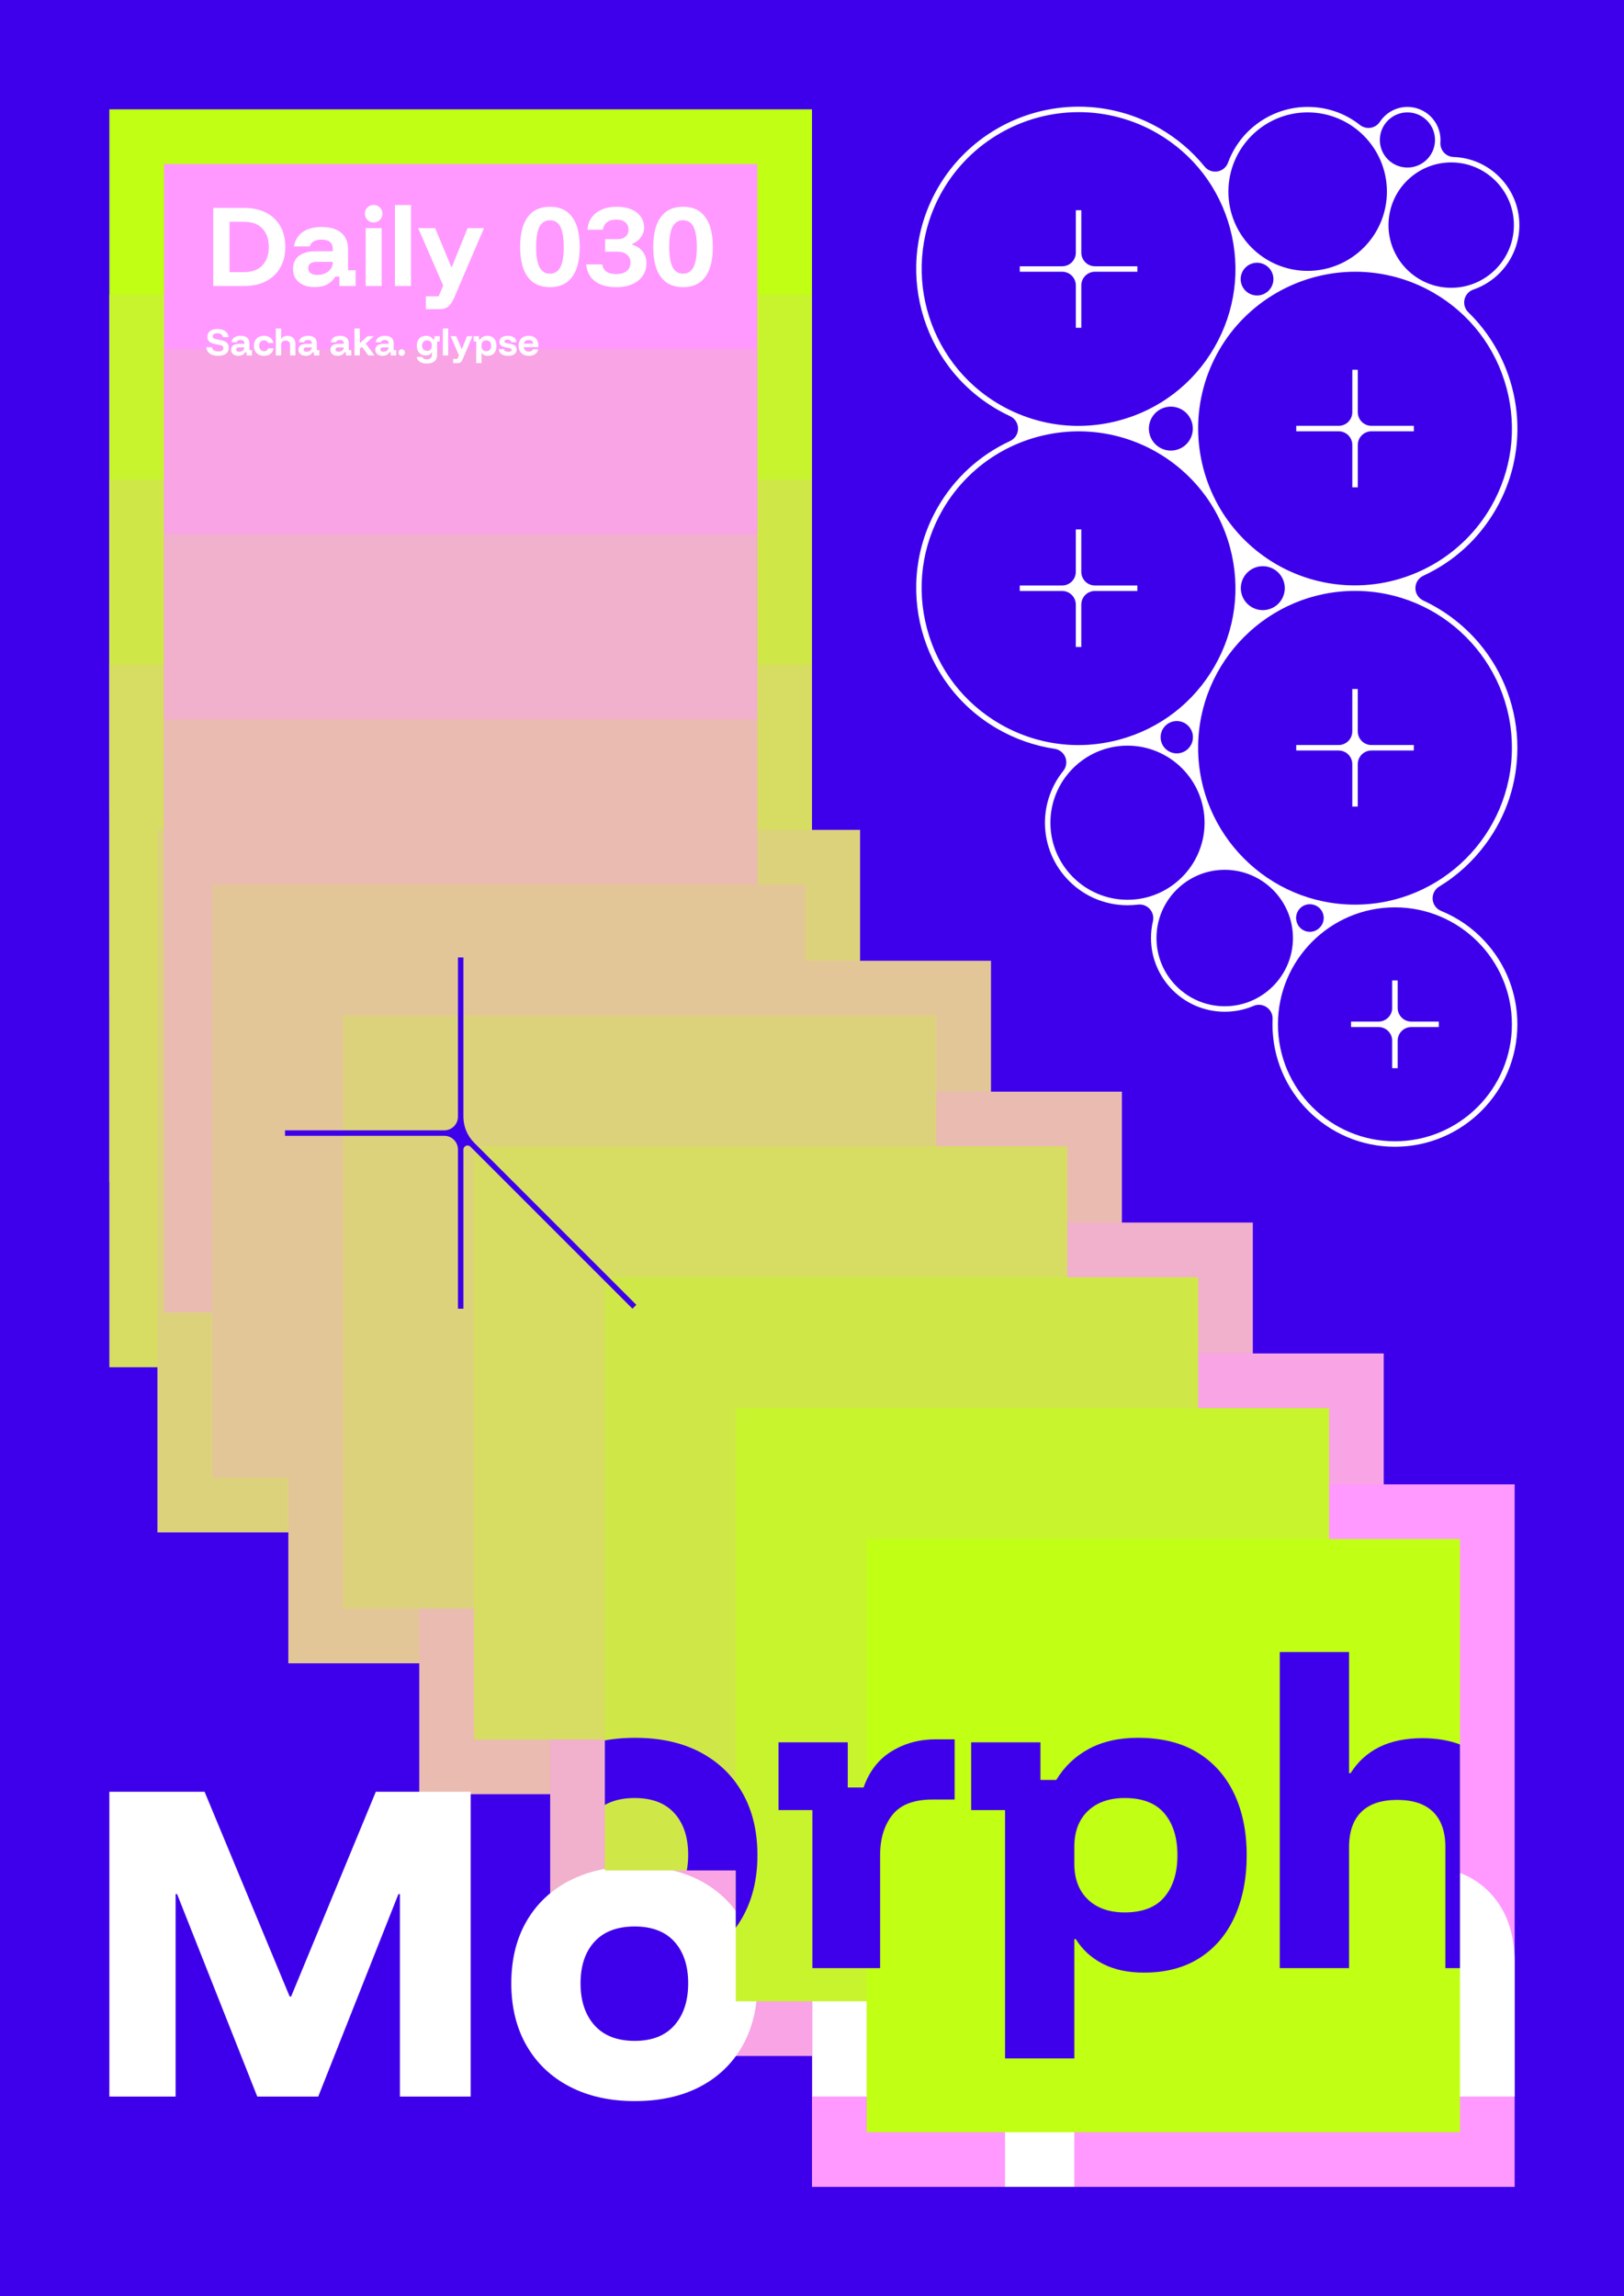 <?xml version="1.0" encoding="UTF-8"?>
<svg id="b" data-name="Layer 1" xmlns="http://www.w3.org/2000/svg" width="594mm" height="840mm" xmlns:xlink="http://www.w3.org/1999/xlink" viewBox="0 0 1683.78 2381.102">
  <defs>
    <clipPath id="d">
      <polygon points="1377.969 1595.906 1377.969 1460.174 1242.237 1460.174 1242.237 1324.442 1106.505 1324.442 1106.505 1188.71 970.773 1188.71 970.773 1052.978 835.042 1052.978 835.042 917.247 785.196 917.247 785.196 785.197 785.196 745.94 785.196 553.986 785.196 362.032 785.196 170.079 170.077 170.079 170.077 362.032 170.077 553.986 170.077 745.94 170.077 785.197 170.077 977.15 170.077 1169.104 170.077 1361.058 219.924 1361.058 219.924 1532.365 355.655 1532.365 355.655 1668.096 491.387 1668.096 491.387 1803.828 627.119 1803.828 627.119 1939.56 762.851 1939.56 762.851 2075.292 898.583 2075.292 898.583 2211.024 1513.701 2211.024 1513.701 1595.906 1377.969 1595.906" fill="none"/>
    </clipPath>
  </defs>
  <rect id="c" data-name="BG" width="1683.78" height="2381.102" fill="#3e00eb"/>
  <g>
    <rect x="113.385" y="113.386" width="728.504" height="728.504" fill="#c1ff14"/>
    <rect x="113.385" y="305.339" width="728.504" height="728.504" fill="#c8f42e"/>
    <rect x="113.385" y="497.293" width="728.504" height="728.504" fill="#cfe848"/>
    <rect x="113.385" y="689.247" width="728.504" height="728.504" fill="#d6dd62"/>
    <rect x="163.231" y="860.554" width="728.504" height="728.504" fill="#ddd27c"/>
    <rect x="298.962" y="996.285" width="728.504" height="728.504" fill="#e3c697"/>
    <rect x="434.694" y="1132.017" width="728.504" height="728.504" fill="#eabbb1"/>
    <rect x="570.426" y="1267.749" width="728.504" height="728.504" fill="#f1b0cb"/>
    <rect x="706.158" y="1403.481" width="728.504" height="728.504" fill="#f8a4e5"/>
    <rect x="841.89" y="1539.213" width="728.504" height="728.504" fill="#f9f"/>
  </g>
  <circle cx="662.937" cy="2052.284" r="74.7" fill="#3e00eb"/>
  <g>
    <path d="M113.386,2174.068v-316.066h98.723l88.187,212.272h1.559l87.796-212.272h98.332v316.066h-73.358v-209.931h-1.562l-83.114,209.931h-63.213l-83.114-209.931h-1.559v209.931h-68.678Z" fill="#fff"/>
    <path d="M658.106,2178.75c-25.754,0-48.256-5.005-67.505-15.024-19.253-10.01-34.142-24.192-44.678-42.531-10.536-18.341-15.803-39.863-15.803-64.581s5.268-46.171,15.803-64.384c10.536-18.204,25.424-32.251,44.678-42.142,19.249-9.882,41.879-14.827,67.896-14.827s48.446,4.945,67.31,14.827c18.858,9.891,33.491,23.938,43.898,42.142,10.401,18.213,15.609,39.801,15.609,64.775,0,24.718-5.208,46.239-15.609,64.578-10.408,18.341-25.107,32.455-44.092,42.339-18.993,9.889-41.497,14.827-67.507,14.827ZM658.106,2116.316c17.95,0,31.668-5.396,41.168-16.192,9.493-10.792,14.242-25.296,14.242-43.509s-4.749-32.581-14.242-43.116c-9.5-10.536-23.218-15.803-41.168-15.803-18.211,0-32.13,5.268-41.751,15.803-9.628,10.536-14.438,24.912-14.438,43.116s4.811,32.718,14.438,43.509c9.621,10.796,23.54,16.192,41.751,16.192Z" fill="#fff"/>
    <path d="M842.282,2174.068v-163.886h-35.118v-70.237h71.796v46.825h16.389c5.981-16.908,15.737-29.46,29.265-37.654,13.524-8.194,28.614-12.291,45.265-12.291h19.9v62.431h-23.024c-19.253,0-33.106,5.336-41.557,16-8.455,10.668-12.68,24.583-12.68,41.751v117.062h-70.237Z" fill="#fff"/>
    <path d="M1042.057,2267.717v-257.536h-35.118v-70.237h71.799v39.021h16.389c8.322-13.787,19.571-24.517,33.754-32.192,14.175-7.671,31.149-11.512,50.922-11.512,24.711,0,45.391,5.14,62.043,15.412,16.645,10.279,29.265,24.523,37.848,42.727,8.585,18.213,12.877,39.412,12.877,63.604s-4.163,45.46-12.486,63.799c-8.329,18.339-20.424,32.583-36.289,42.727-15.87,10.145-35.118,15.218-57.751,15.218-16.649,0-30.893-3.061-42.727-9.171-11.839-6.109-21.137-14.633-27.898-25.557h-1.562v123.694h-71.799ZM1166.142,2116.316c18.469,0,32.192-5.327,41.168-15.998,8.974-10.664,13.462-25.102,13.462-43.313s-4.488-32.642-13.462-43.313c-8.976-10.664-22.699-15.998-41.168-15.998-16.133,0-28.874,4.486-38.239,13.462-9.365,8.974-14.047,21.4-14.047,37.263v17.171c0,15.87,4.682,28.289,14.047,37.263,9.365,8.976,22.107,13.462,38.239,13.462Z" fill="#fff"/>
    <path d="M1326.905,2174.068v-327.773h71.799v125.647h1.559c7.543-11.962,17.493-21.005,29.851-27.121,12.353-6.109,27.249-9.168,44.68-9.168,29.393,0,52.678,8.974,69.846,26.924,17.168,17.948,25.754,42.014,25.754,72.187v139.303h-71.799v-125.256c0-16.126-4.23-28.351-12.68-36.68-8.457-8.322-20.877-12.486-37.265-12.486s-28.815,4.163-37.265,12.486c-8.455,8.329-12.68,20.554-12.68,36.68v125.256h-71.799Z" fill="#fff"/>
  </g>
  <g>
    <rect x="170.077" y="170.079" width="615.118" height="615.118" fill="#f9f"/>
    <rect x="170.077" y="362.032" width="615.118" height="615.118" fill="#f8a4e5"/>
    <rect x="170.077" y="553.986" width="615.118" height="615.118" fill="#f1b0cb"/>
    <rect x="170.077" y="745.94" width="615.118" height="615.118" fill="#eabbb1"/>
    <rect x="219.924" y="917.247" width="615.118" height="615.118" fill="#e3c697"/>
    <rect x="355.655" y="1052.978" width="615.118" height="615.118" fill="#ddd27c"/>
    <rect x="491.387" y="1188.71" width="615.118" height="615.118" fill="#d6dd62"/>
    <rect x="627.119" y="1324.442" width="615.118" height="615.118" fill="#cfe848"/>
    <rect x="762.851" y="1460.174" width="615.118" height="615.118" fill="#c8f42e"/>
    <rect x="898.583" y="1595.906" width="615.118" height="615.118" fill="#c1ff14"/>
  </g>
  <path d="M1475.727,597.02c31.61-14.633,57.518-38.301,74.922-68.445,22.481-38.939,28.454-84.303,16.816-127.733-7.856-29.317-23.455-55.952-45.11-77.024-3.525-3.431-5.02-8.444-3.948-13.246,1.072-4.801,4.557-8.703,9.207-10.309,28.515-9.847,47.673-36.706,47.673-66.834,0-18.415-7.076-35.863-19.926-49.131-12.82-13.239-29.972-20.875-48.293-21.503-3.849-.132-7.479-1.824-10.054-4.688-2.574-2.863-3.874-6.651-3.598-10.492.058-.81.088-1.642.088-2.474,0-18.897-15.375-34.272-34.272-34.272-11.461,0-22.145,5.787-28.579,15.48-2.191,3.302-5.665,5.535-9.578,6.159-.743.119-1.488.177-2.23.177-3.168,0-6.269-1.062-8.788-3.053-15.532-12.275-34.296-18.763-54.261-18.763-36.744,0-69.919,23.223-82.55,57.789-1.751,4.79-5.939,8.27-10.969,9.113-.783.131-1.567.195-2.346.195-4.224,0-8.279-1.892-10.996-5.233-12.934-15.911-28.596-29.234-46.551-39.601-25.518-14.732-54.524-22.519-83.884-22.519-60.133,0-116.101,32.238-146.063,84.133-46.408,80.384-18.768,183.537,61.615,229.947,4.318,2.493,8.787,4.819,13.28,6.914,4.999,2.329,8.192,7.347,8.187,12.862-.006,5.515-3.21,10.525-8.214,12.844-31.584,14.636-57.473,38.299-74.868,68.428-46.408,80.384-18.768,183.537,61.615,229.947,18.472,10.665,38.465,17.662,59.425,20.799,5.025.752,9.264,4.137,11.108,8.872,1.845,4.735,1.014,10.095-2.179,14.048-12.251,15.174-18.998,34.251-18.998,53.719,0,47.19,38.393,85.583,85.584,85.583,3.63,0,7.266-.226,10.806-.67.591-.074,1.181-.11,1.768-.11,3.987,0,7.824,1.684,10.53,4.688,3.104,3.445,4.325,8.191,3.271,12.707-1.322,5.666-1.993,11.515-1.993,17.385,0,42.139,34.282,76.42,76.42,76.42,10.427,0,20.49-2.039,29.911-6.06,1.786-.762,3.678-1.138,5.562-1.138,2.838,0,5.657.853,8.064,2.518,4.004,2.77,6.306,7.4,6.097,12.265-.077,1.802-.117,3.641-.117,5.465,0,70.005,56.953,126.958,126.958,126.958s126.958-56.953,126.958-126.958c0-32.072-12.039-62.711-33.897-86.271-12.762-13.753-27.959-24.29-45.17-31.315-4.957-2.023-8.351-6.667-8.772-12.004-.422-5.337,2.199-10.457,6.776-13.234,18.683-11.337,34.856-26.129,48.069-43.966,21.585-29.133,32.994-63.707,32.994-99.982,0-39.544-14.044-77.998-39.544-108.276-15.759-18.711-35.811-34.064-57.99-44.399-5-2.33-8.193-7.349-8.187-12.865.007-5.516,3.213-10.527,8.219-12.844ZM1504.609,168.421c35.845,0,65.007,29.162,65.007,65.007s-29.162,65.007-65.007,65.007-65.007-29.162-65.007-65.007c0-4.146.4-8.314,1.19-12.389.051-.262.108-.521.174-.78.252-.994.486-2,.716-3.076.054-.25.113-.499.181-.745,7.66-28.272,33.462-48.018,62.746-48.018ZM1459.231,116.537c15.771,0,28.603,12.832,28.603,28.603s-12.831,28.603-28.603,28.603-28.602-12.831-28.602-28.603,12.83-28.603,28.602-28.603ZM1355.795,116.537c45.312,0,82.176,36.864,82.176,82.176,0,5.51-.558,11.041-1.658,16.438-.048.233-.102.465-.16.695-.273,1.064-.522,2.129-.738,3.166-.052.244-.109.487-.173.729-9.532,36.003-42.202,61.149-79.446,61.149-45.312,0-82.176-36.864-82.176-82.176s36.863-82.176,82.176-82.176ZM1320.283,289.429c0,9.373-7.598,16.971-16.971,16.971s-16.971-7.598-16.971-16.971,7.598-16.971,16.971-16.971,16.971,7.598,16.971,16.971ZM1036.887,419.781c-77.676-44.846-104.385-144.525-59.539-222.202,28.952-50.147,83.035-81.299,141.144-81.299,28.371,0,56.4,7.525,81.058,21.761,37.627,21.723,64.543,56.8,75.79,98.769,11.245,41.968,5.474,85.804-16.251,123.432-21.724,37.628-56.801,64.543-98.77,75.789-13.169,3.528-26.693,5.409-40.196,5.59-.063,0-1.522-.004-1.522-.004-.688,0-1.374.004-2.062.012-.054,0-.261,0-.312,0-27.659-.296-55.095-7.852-79.34-21.849ZM1233.675,455.854c-6.291,10.897-20.225,14.63-31.122,8.339-10.897-6.291-14.63-20.225-8.339-31.122,6.291-10.897,20.225-14.63,31.122-8.339,10.897,6.291,14.63,20.225,8.339,31.122ZM1036.887,750.776c-37.572-21.692-64.465-56.776-75.722-98.788s-5.51-85.841,16.183-123.414c14.392-24.928,35.174-45.611,60.099-59.814,24.129-13.75,51.568-21.17,79.35-21.459.049,0,.098,0,.146,0,.096,0,.828.015,1.002.015.284,0,.568-.006.906-.014,0,0,.741-.01.773-.01,27.986.195,55.624,7.714,79.926,21.744,24.234,13.992,44.49,33.965,58.578,57.76.057.096.112.192.167.29.539.962,1.088,1.918,1.647,2.869.052.088.103.178.153.267,6.588,11.778,11.716,24.422,15.243,37.583,11.245,41.969,5.474,85.805-16.251,123.432-21.724,37.628-56.801,64.543-98.77,75.789-13.898,3.724-28.152,5.613-42.364,5.613-28.262,0-56.295-7.56-81.067-21.863ZM1236.853,764.466c0,9.258-7.505,16.762-16.762,16.762s-16.763-7.505-16.763-16.762,7.505-16.762,16.763-16.762,16.762,7.505,16.762,16.762ZM1168.993,933.039c-44.064,0-79.914-35.85-79.914-79.914s35.85-79.915,79.914-79.915,79.914,35.85,79.914,79.915-35.85,79.914-79.914,79.914ZM1269.795,1043.458c-39.012,0-70.75-31.739-70.75-70.751s31.738-70.751,70.75-70.751,70.751,31.739,70.751,70.751-31.738,70.751-70.751,70.751ZM1567.559,1062.177c0,66.878-54.409,121.289-121.288,121.289s-121.288-54.41-121.288-121.289,54.409-121.289,121.288-121.289,121.288,54.41,121.288,121.289ZM1348.112,941.674c2.679-2.613,6.259-4.02,9.917-4.02,1.217,0,2.441.156,3.645.475l.263.069c5.158,1.375,9.106,5.532,10.214,10.753,1.108,5.222-.812,10.624-4.967,13.975l-.268.215c-2.554,2.051-5.695,3.124-8.878,3.124-1.566,0-3.144-.26-4.666-.791-4.614-1.609-8.074-5.482-9.155-10.249l-.029-.126c-1.157-4.851.354-9.943,3.925-13.425ZM1567.559,775.404c0,89.693-72.97,162.664-162.663,162.664s-162.662-72.971-162.662-162.664,72.97-162.663,162.662-162.663,162.663,72.971,162.663,162.663ZM1289.557,598.515c6.291-10.897,20.225-14.63,31.122-8.339,10.897,6.291,14.63,20.225,8.339,31.122-6.291,10.897-20.225,14.63-31.122,8.339-10.897-6.291-14.63-20.225-8.339-31.122ZM1404.595,607.04c-28.372,0-56.401-7.525-81.059-21.761-24.093-13.911-44.302-33.879-58.441-57.747-.059-.098-.115-.196-.171-.295-.584-1.042-1.178-2.077-1.784-3.105-.059-.1-.116-.201-.173-.302-13.465-24.151-20.631-51.528-20.723-79.17-.096-28.556,7.427-56.767,21.754-81.584,28.952-50.147,83.035-81.299,141.144-81.299,28.371,0,56.4,7.525,81.059,21.761,37.626,21.723,64.542,56.8,75.789,98.769,11.245,41.969,5.474,85.804-16.251,123.432-28.952,50.147-83.035,81.3-141.144,81.3Z" fill="#fff"/>
  <g clip-path="url(#d)">
    <g>
      <path d="M113.386,2040.856v-316.066h98.723l88.187,212.272h1.559l87.796-212.272h98.332v316.066h-73.358v-209.931h-1.562l-83.114,209.931h-63.213l-83.114-209.931h-1.559v209.931h-68.678Z" fill="#3e00eb"/>
      <path d="M658.106,2045.538c-25.754,0-48.256-5.005-67.505-15.024-19.253-10.01-34.142-24.192-44.678-42.531-10.536-18.341-15.803-39.863-15.803-64.581s5.268-46.171,15.803-64.384c10.536-18.204,25.424-32.251,44.678-42.142,19.249-9.882,41.879-14.827,67.896-14.827s48.446,4.945,67.31,14.827c18.858,9.891,33.491,23.938,43.898,42.142,10.401,18.213,15.609,39.801,15.609,64.775,0,24.718-5.208,46.239-15.609,64.578-10.408,18.341-25.107,32.455-44.092,42.339-18.993,9.889-41.497,14.827-67.507,14.827ZM658.106,1983.105c17.95,0,31.668-5.396,41.168-16.192,9.493-10.792,14.242-25.296,14.242-43.509s-4.749-32.581-14.242-43.116c-9.5-10.536-23.218-15.803-41.168-15.803-18.211,0-32.13,5.268-41.751,15.803-9.628,10.536-14.438,24.912-14.438,43.116s4.811,32.718,14.438,43.509c9.621,10.796,23.54,16.192,41.751,16.192Z" fill="#3e00eb"/>
      <path d="M842.282,2040.856v-163.886h-35.118v-70.237h71.796v46.825h16.389c5.981-16.908,15.737-29.46,29.265-37.654,13.524-8.194,28.614-12.291,45.265-12.291h19.9v62.431h-23.024c-19.253,0-33.106,5.336-41.557,16-8.455,10.668-12.68,24.583-12.68,41.751v117.062h-70.237Z" fill="#3e00eb"/>
      <path d="M1042.057,2134.505v-257.536h-35.118v-70.237h71.799v39.021h16.389c8.322-13.787,19.571-24.517,33.754-32.192,14.175-7.671,31.149-11.512,50.922-11.512,24.711,0,45.391,5.14,62.043,15.412,16.645,10.279,29.265,24.523,37.848,42.727,8.585,18.213,12.877,39.412,12.877,63.604s-4.163,45.46-12.486,63.799c-8.329,18.339-20.424,32.583-36.289,42.727-15.87,10.145-35.118,15.218-57.751,15.218-16.649,0-30.893-3.061-42.727-9.171-11.839-6.109-21.137-14.633-27.898-25.557h-1.562v123.694h-71.799ZM1166.142,1983.105c18.469,0,32.192-5.327,41.168-15.998,8.974-10.664,13.462-25.102,13.462-43.313s-4.488-32.642-13.462-43.313c-8.976-10.664-22.699-15.998-41.168-15.998-16.133,0-28.874,4.486-38.239,13.462-9.365,8.974-14.047,21.4-14.047,37.263v17.171c0,15.87,4.682,28.289,14.047,37.263,9.365,8.976,22.107,13.462,38.239,13.462Z" fill="#3e00eb"/>
      <path d="M1326.905,2040.856v-327.773h71.799v125.647h1.559c7.543-11.962,17.493-21.005,29.851-27.121,12.353-6.109,27.249-9.168,44.68-9.168,29.393,0,52.678,8.974,69.846,26.924,17.168,17.948,25.754,42.014,25.754,72.187v139.303h-71.799v-125.256c0-16.126-4.23-28.351-12.68-36.68-8.457-8.322-20.877-12.486-37.265-12.486s-28.815,4.163-37.265,12.486c-8.455,8.329-12.68,20.554-12.68,36.68v125.256h-71.799Z" fill="#3e00eb"/>
    </g>
  </g>
  <g>
    <rect x="212.598" y="212.598" width="530.079" height="265.039" fill="none"/>
    <path d="M221.098,296.598v-81h31.9c8.8,0,16.4,1.634,22.8,4.9,6.4,3.267,11.333,7.935,14.8,14,3.466,6.067,5.2,13.267,5.2,21.6,0,8.267-1.75,15.435-5.25,21.5-3.5,6.067-8.45,10.75-14.85,14.05-6.4,3.3-13.967,4.95-22.7,4.95h-31.9ZM237.998,282.198h15c8.4,0,14.783-2.383,19.15-7.15,4.366-4.766,6.55-11.083,6.55-18.95,0-7.933-2.185-14.266-6.55-19-4.367-4.733-10.75-7.1-19.15-7.1h-15v52.2Z" fill="#fff"/>
    <path d="M326.396,297.698c-7.067,0-12.6-1.716-16.6-5.15-4-3.433-6-7.95-6-13.55,0-5.933,2.066-10.5,6.2-13.7,4.133-3.2,10.065-4.8,17.8-4.8h17.2v-2.3c0-6.466-3.867-9.7-11.6-9.7-6.734,0-10.8,2.334-12.2,7h-16.5c1.333-6.6,4.433-11.6,9.3-15,4.866-3.4,11.333-5.1,19.4-5.1,8.933,0,15.75,2,20.45,6,4.7,4,7.05,9.834,7.05,17.5v21.3h7.8v16.4h-16.8v-9.8h-4.2c-2.067,3.467-4.834,6.15-8.3,8.05-3.467,1.9-7.8,2.85-13,2.85ZM328.896,285.098c3.133,0,5.9-.565,8.3-1.7,2.4-1.133,4.3-2.65,5.7-4.55s2.1-4.05,2.1-6.45v-.9h-16.4c-6,0-9,2.234-9,6.7,0,2.2.833,3.9,2.5,5.1,1.666,1.2,3.933,1.8,6.8,1.8Z" fill="#fff"/>
    <path d="M387.394,230.698c-2.535,0-4.685-.883-6.45-2.65-1.767-1.766-2.65-3.916-2.65-6.45s.883-4.683,2.65-6.45c1.766-1.766,3.916-2.65,6.45-2.65s4.683.884,6.45,2.65c1.766,1.768,2.65,3.917,2.65,6.45s-.884,4.685-2.65,6.45-3.917,2.65-6.45,2.65ZM379.094,296.598v-60h16.6v60h-16.6Z" fill="#fff"/>
    <path d="M409.493,296.598v-84h16.6v84h-16.6Z" fill="#fff"/>
    <path d="M441.593,320.598v-13.3h13.2l4.7-11.2-25.9-59.5h17.6l16.8,40.4h.4l16.4-40.4h17l-25.7,60-4.9,11.6c-1.667,3.933-3.6,6.983-5.8,9.15-2.2,2.166-5.567,3.25-10.1,3.25h-13.7Z" fill="#fff"/>
    <path d="M570.178,297.798c-10.134,0-17.817-3.55-23.05-10.65-5.234-7.1-7.85-17.45-7.85-31.05s2.616-23.95,7.85-31.05c5.232-7.1,12.916-10.65,23.05-10.65s17.815,3.55,23.05,10.65c5.233,7.1,7.85,17.45,7.85,31.05s-2.617,23.95-7.85,31.05c-5.234,7.1-12.917,10.65-23.05,10.65ZM570.178,283.798c4.866,0,8.466-2.233,10.8-6.7,2.333-4.466,3.5-11.466,3.5-21s-1.167-16.533-3.5-21c-2.334-4.466-5.934-6.7-10.8-6.7-4.8,0-8.384,2.2-10.75,6.6-2.367,4.4-3.55,11.435-3.55,21.1s1.183,16.7,3.55,21.1c2.366,4.4,5.95,6.6,10.75,6.6Z" fill="#fff"/>
    <path d="M639.178,297.798c-9.467,0-16.884-2.033-22.25-6.1-5.367-4.066-8.417-9.9-9.15-17.5h16.6c.465,3.267,1.916,5.75,4.35,7.45,2.433,1.7,5.85,2.55,10.25,2.55,4.666,0,8.283-1.066,10.85-3.2,2.566-2.133,3.85-5.065,3.85-8.8,0-3.466-1.234-6.2-3.7-8.2-2.467-2-5.767-3-9.9-3h-12.7v-13h12.9c3.533,0,6.315-.883,8.35-2.65,2.033-1.766,3.05-4.183,3.05-7.25,0-3.2-1.117-5.733-3.35-7.6-2.234-1.866-5.284-2.8-9.15-2.8-4.067,0-7.284.867-9.65,2.6-2.367,1.734-3.85,4.367-4.45,7.9h-15.9c.266-4.866,1.683-9.083,4.25-12.65,2.565-3.566,6.1-6.316,10.6-8.25,4.5-1.933,9.715-2.9,15.65-2.9,5.733,0,10.7.9,14.9,2.7,4.2,1.8,7.45,4.334,9.75,7.6,2.3,3.267,3.45,7.067,3.45,11.4,0,3.534-1.084,6.8-3.25,9.8-2.167,3-5.217,5.4-9.15,7.2v.6c4.732,1.4,8.4,3.8,11,7.2,2.6,3.4,3.9,7.367,3.9,11.9,0,5-1.285,9.384-3.85,13.15-2.567,3.767-6.167,6.684-10.8,8.75-4.635,2.065-10.117,3.1-16.45,3.1Z" fill="#fff"/>
    <path d="M708.177,297.798c-10.134,0-17.817-3.55-23.05-10.65-5.234-7.1-7.85-17.45-7.85-31.05s2.616-23.95,7.85-31.05c5.232-7.1,12.916-10.65,23.05-10.65s17.815,3.55,23.05,10.65c5.233,7.1,7.85,17.45,7.85,31.05s-2.617,23.95-7.85,31.05c-5.234,7.1-12.917,10.65-23.05,10.65ZM708.177,283.798c4.866,0,8.466-2.233,10.8-6.7,2.333-4.466,3.5-11.466,3.5-21s-1.167-16.533-3.5-21c-2.334-4.466-5.934-6.7-10.8-6.7-4.8,0-8.384,2.2-10.75,6.6-2.367,4.4-3.55,11.435-3.55,21.1s1.183,16.7,3.55,21.1c2.366,4.4,5.95,6.6,10.75,6.6Z" fill="#fff"/>
    <path d="M226.098,368.998c-3.623,0-6.511-.794-8.667-2.383-2.156-1.588-3.333-3.794-3.534-6.617h5.8c.2,1.467.861,2.572,1.983,3.317,1.122.745,2.672,1.117,4.65,1.117,1.755,0,3.078-.284,3.967-.85.888-.567,1.333-1.405,1.333-2.517,0-.867-.283-1.555-.85-2.067-.566-.511-1.483-.9-2.75-1.167l-5.566-1.133c-2.512-.533-4.389-1.417-5.633-2.65-1.245-1.233-1.867-2.839-1.867-4.817,0-2.511.95-4.478,2.85-5.9,1.9-1.422,4.483-2.133,7.75-2.133,3.311,0,5.978.745,8,2.233,2.022,1.489,3.155,3.566,3.4,6.233h-5.8c-.645-2.711-2.612-4.067-5.9-4.067-1.489,0-2.656.267-3.5.8-.845.534-1.267,1.3-1.267,2.3,0,1.533,1.1,2.522,3.3,2.967l5.8,1.2c2.622.533,4.539,1.428,5.75,2.684,1.211,1.255,1.817,2.95,1.817,5.083,0,2.645-.962,4.7-2.884,6.167-1.922,1.466-4.65,2.2-8.183,2.2Z" fill="#fff"/>
    <path d="M247.13,368.965c-2.355,0-4.2-.572-5.533-1.717-1.333-1.144-2-2.65-2-4.517,0-1.978.688-3.5,2.067-4.566,1.377-1.067,3.355-1.6,5.933-1.6h5.733v-.767c0-2.155-1.289-3.233-3.867-3.233-2.245,0-3.6.778-4.067,2.333h-5.5c.444-2.2,1.478-3.867,3.1-5s3.778-1.7,6.467-1.7c2.978,0,5.25.667,6.817,2,1.566,1.333,2.35,3.278,2.35,5.833v7.1h2.6v5.467h-5.6v-3.267h-1.4c-.689,1.156-1.611,2.05-2.767,2.683-1.156.633-2.6.95-4.333.95ZM247.964,364.765c1.044,0,1.967-.188,2.767-.566.8-.378,1.434-.883,1.9-1.517.467-.633.7-1.35.7-2.15v-.3h-5.467c-2,0-3,.745-3,2.233,0,.733.278,1.3.833,1.7.555.4,1.311.6,2.267.6Z" fill="#fff"/>
    <path d="M273.697,368.998c-2.089,0-3.917-.428-5.483-1.283-1.567-.855-2.789-2.061-3.667-3.617-.878-1.555-1.316-3.389-1.316-5.5s.433-3.944,1.3-5.5c.867-1.555,2.089-2.761,3.667-3.617,1.577-.855,3.411-1.283,5.5-1.283,2.644,0,4.822.667,6.533,2,1.711,1.333,2.789,3.167,3.233,5.5h-5.567c-.289-.867-.789-1.533-1.5-2-.711-.467-1.611-.7-2.7-.7-1.489,0-2.684.489-3.583,1.467-.9.978-1.35,2.355-1.35,4.133s.455,3.156,1.367,4.133c.911.978,2.1,1.467,3.567,1.467,2.355,0,3.788-1,4.3-3h5.566c-.4,2.445-1.456,4.355-3.167,5.733-1.711,1.378-3.945,2.066-6.7,2.066Z" fill="#fff"/>
    <path d="M285.963,368.598v-28h5.534v10.867h.133c.644-1.067,1.511-1.872,2.6-2.417s2.378-.817,3.867-.817c2.511,0,4.505.762,5.983,2.283,1.478,1.522,2.217,3.562,2.217,6.117v11.967h-5.533v-10.933c0-1.467-.395-2.583-1.184-3.35-.789-.767-1.939-1.15-3.45-1.15s-2.662.383-3.45,1.15c-.789.767-1.183,1.883-1.183,3.35v10.933h-5.534Z" fill="#fff"/>
    <path d="M316.997,368.965c-2.355,0-4.2-.572-5.533-1.717-1.333-1.144-2-2.65-2-4.517,0-1.978.688-3.5,2.067-4.566,1.377-1.067,3.355-1.6,5.933-1.6h5.733v-.767c0-2.155-1.289-3.233-3.867-3.233-2.245,0-3.6.778-4.067,2.333h-5.5c.444-2.2,1.478-3.867,3.1-5s3.778-1.7,6.467-1.7c2.978,0,5.25.667,6.817,2,1.566,1.333,2.35,3.278,2.35,5.833v7.1h2.6v5.467h-5.6v-3.267h-1.4c-.689,1.156-1.611,2.05-2.767,2.683-1.156.633-2.6.95-4.333.95ZM317.83,364.765c1.044,0,1.967-.188,2.767-.566.8-.378,1.434-.883,1.9-1.517.467-.633.7-1.35.7-2.15v-.3h-5.467c-2,0-3,.745-3,2.233,0,.733.278,1.3.833,1.7.555.4,1.311.6,2.267.6Z" fill="#fff"/>
    <path d="M350.129,368.965c-2.355,0-4.2-.572-5.533-1.717-1.333-1.144-2-2.65-2-4.517,0-1.978.688-3.5,2.067-4.566,1.377-1.067,3.355-1.6,5.933-1.6h5.733v-.767c0-2.155-1.289-3.233-3.867-3.233-2.245,0-3.6.778-4.067,2.333h-5.5c.444-2.2,1.478-3.867,3.1-5s3.778-1.7,6.467-1.7c2.978,0,5.25.667,6.817,2,1.566,1.333,2.35,3.278,2.35,5.833v7.1h2.6v5.467h-5.6v-3.267h-1.4c-.689,1.156-1.611,2.05-2.767,2.683-1.156.633-2.6.95-4.333.95ZM350.963,364.765c1.044,0,1.967-.188,2.767-.566.8-.378,1.434-.883,1.9-1.517.467-.633.7-1.35.7-2.15v-.3h-5.467c-2,0-3,.745-3,2.233,0,.733.278,1.3.833,1.7.555.4,1.311.6,2.267.6Z" fill="#fff"/>
    <path d="M367.562,368.598v-28h5.534v15.167h.133l7.867-7.167h6.6l-8.5,7.667,9.133,12.333h-6.466l-6.567-8.967-2.2,1.8v7.167h-5.534Z" fill="#fff"/>
    <path d="M396.662,368.965c-2.355,0-4.2-.572-5.533-1.717-1.333-1.144-2-2.65-2-4.517,0-1.978.688-3.5,2.067-4.566,1.377-1.067,3.355-1.6,5.933-1.6h5.733v-.767c0-2.155-1.289-3.233-3.867-3.233-2.245,0-3.6.778-4.067,2.333h-5.5c.444-2.2,1.478-3.867,3.1-5s3.778-1.7,6.467-1.7c2.978,0,5.25.667,6.817,2,1.566,1.333,2.35,3.278,2.35,5.833v7.1h2.6v5.467h-5.6v-3.267h-1.4c-.689,1.156-1.611,2.05-2.767,2.683-1.156.633-2.6.95-4.333.95ZM397.496,364.765c1.044,0,1.967-.188,2.767-.566.8-.378,1.434-.883,1.9-1.517.467-.633.7-1.35.7-2.15v-.3h-5.467c-2,0-3,.745-3,2.233,0,.733.278,1.3.833,1.7.555.4,1.311.6,2.267.6Z" fill="#fff"/>
    <path d="M416.529,368.998c-.934,0-1.728-.328-2.383-.983-.656-.655-.983-1.45-.983-2.383s.328-1.728.983-2.383,1.45-.983,2.383-.983,1.728.328,2.383.983c.655.656.983,1.45.983,2.383s-.328,1.728-.983,2.383c-.656.655-1.45.983-2.383.983Z" fill="#fff"/>
    <path d="M442.662,376.998c-3,0-5.439-.605-7.316-1.816-1.878-1.211-2.995-2.895-3.35-5.05h5.867c.533,1.645,2.078,2.467,4.633,2.467,1.733,0,3.061-.395,3.983-1.183.922-.789,1.383-1.928,1.383-3.417v-2.667h-.167c-.6,1.066-1.428,1.878-2.483,2.433-1.056.556-2.317.833-3.783.833-1.889,0-3.528-.417-4.917-1.25-1.389-.833-2.467-2.017-3.233-3.55-.767-1.534-1.15-3.333-1.15-5.4,0-3.111.861-5.588,2.583-7.433,1.722-1.844,4.083-2.767,7.083-2.767,1.689,0,3.128.322,4.317.967,1.188.645,2.139,1.544,2.85,2.7h1.4v-3.267h5.6v5.467h-2.733v14c0,2.844-.912,5.044-2.733,6.6-1.822,1.555-4.433,2.333-7.833,2.333ZM442.795,363.798c1.534,0,2.733-.422,3.6-1.267.867-.844,1.3-2,1.3-3.466v-1.4c0-1.444-.439-2.583-1.317-3.417-.878-.833-2.072-1.25-3.583-1.25-1.622,0-2.883.478-3.783,1.434s-1.35,2.289-1.35,4,.45,3.033,1.35,3.966c.9.934,2.161,1.4,3.783,1.4Z" fill="#fff"/>
    <path d="M459.162,368.598v-28h5.534v28h-5.534Z" fill="#fff"/>
    <path d="M469.862,376.598v-4.433h4.4l1.567-3.733-8.633-19.833h5.867l5.6,13.467h.133l5.467-13.467h5.667l-8.566,20-1.633,3.867c-.556,1.311-1.2,2.328-1.934,3.05-.733.722-1.855,1.083-3.367,1.083h-4.566Z" fill="#fff"/>
    <path d="M493.761,376.598v-22.533h-2.733v-5.467h5.6v3.267h1.4c.711-1.155,1.661-2.055,2.85-2.7,1.188-.645,2.627-.967,4.317-.967,2.066,0,3.811.433,5.233,1.3,1.422.867,2.5,2.078,3.233,3.633.733,1.556,1.1,3.378,1.1,5.467s-.355,3.917-1.066,5.483c-.712,1.566-1.745,2.778-3.1,3.633-1.356.855-3,1.283-4.934,1.283-1.466,0-2.722-.272-3.767-.816-1.045-.544-1.867-1.317-2.467-2.317h-.133v10.733h-5.533ZM504.161,364.198c1.688,0,2.956-.5,3.8-1.5.844-1,1.267-2.367,1.267-4.1s-.422-3.1-1.267-4.1c-.845-1-2.112-1.5-3.8-1.5-1.489,0-2.672.417-3.55,1.25-.878.833-1.317,1.983-1.317,3.45v1.8c0,1.467.438,2.617,1.317,3.45.877.833,2.061,1.25,3.55,1.25Z" fill="#fff"/>
    <path d="M526.828,368.998c-2.934,0-5.25-.617-6.95-1.85-1.7-1.233-2.617-2.961-2.75-5.183h5.333c.178.956.639,1.667,1.383,2.133.744.467,1.816.7,3.217.7,2.289,0,3.433-.633,3.433-1.9,0-.511-.172-.917-.517-1.216-.345-.3-.917-.528-1.717-.684l-4.467-.867c-4-.777-6-2.655-6-5.633,0-1.911.767-3.438,2.3-4.583s3.655-1.717,6.367-1.717c2.688,0,4.822.589,6.4,1.767,1.578,1.178,2.444,2.822,2.6,4.933h-5.333c-.245-.933-.678-1.611-1.3-2.033-.623-.422-1.522-.633-2.7-.633-1.022,0-1.8.15-2.333.45-.533.3-.8.75-.8,1.35,0,.423.167.778.5,1.067.333.289.844.5,1.533.633l4.567.867c2.088.422,3.622,1.1,4.6,2.033.978.934,1.466,2.2,1.466,3.8,0,2.066-.761,3.678-2.283,4.833-1.522,1.156-3.706,1.733-6.55,1.733Z" fill="#fff"/>
    <path d="M548.327,368.998c-2.156,0-4.033-.428-5.633-1.283s-2.833-2.067-3.7-3.633c-.867-1.567-1.3-3.417-1.3-5.55s.422-3.972,1.267-5.517c.844-1.544,2.05-2.733,3.617-3.566,1.566-.833,3.417-1.25,5.55-1.25,2.089,0,3.883.4,5.383,1.2,1.5.8,2.65,1.945,3.45,3.434s1.2,3.267,1.2,5.333v1.866h-15.167c.222,1.489.789,2.623,1.7,3.4.911.778,2.111,1.167,3.6,1.167,1.177,0,2.111-.2,2.8-.6.688-.4,1.178-1.011,1.467-1.833h5.533c-.445,2.133-1.522,3.806-3.233,5.017-1.711,1.211-3.889,1.816-6.533,1.816ZM543.127,356.365h9.733c-.178-1.267-.667-2.217-1.467-2.85-.8-.633-1.878-.95-3.233-.95s-2.462.322-3.317.966c-.856.645-1.428,1.589-1.717,2.833Z" fill="#fff"/>
  </g>
  <path d="M1465.876,441.574h-43.945c-7.828,0-14.173-6.346-14.173-14.173v-43.946h-5.67v43.946c0,7.828-6.346,14.173-14.173,14.173h-43.946v5.669h43.946c7.828,0,14.173,6.346,14.173,14.173v43.946h5.67v-43.946c0-7.828,6.346-14.173,14.173-14.173h43.945v-5.669Z" fill="#fff"/>
  <path d="M1179.223,276.121h-43.945c-7.828,0-14.173-6.346-14.173-14.173v-43.946h-5.67v43.946c0,7.828-6.346,14.173-14.173,14.173h-43.946v5.669h43.946c7.828,0,14.173,6.346,14.173,14.173v43.946h5.67v-43.946c0-7.828,6.346-14.173,14.173-14.173h43.945v-5.669Z" fill="#fff"/>
  <path d="M1179.198,607.131h-43.945c-7.828,0-14.173-6.346-14.173-14.173v-43.946h-5.67v43.946c0,7.828-6.346,14.173-14.173,14.173h-43.946v5.669h43.946c7.828,0,14.173,6.346,14.173,14.173v43.946h5.67v-43.946c0-7.828,6.346-14.173,14.173-14.173h43.945v-5.669Z" fill="#fff"/>
  <path d="M1465.85,772.57h-43.945c-7.828,0-14.173-6.346-14.173-14.173v-43.946h-5.67v43.946c0,7.828-6.346,14.173-14.173,14.173h-43.946v5.669h43.946c7.828,0,14.173,6.346,14.173,14.173v43.946h5.67v-43.946c0-7.828,6.346-14.173,14.173-14.173h43.945v-5.669Z" fill="#fff"/>
  <path d="M1491.754,1059.342h-28.475c-7.828,0-14.173-6.346-14.173-14.173v-28.475h-5.67v28.475c0,7.828-6.346,14.173-14.173,14.173h-28.475v5.669h28.475c7.828,0,14.173,6.346,14.173,14.173v28.475h5.67v-28.475c0-7.828,6.346-14.173,14.173-14.173h28.475v-5.669Z" fill="#fff"/>
  <path d="M480.472,1157.935v-165.101h-5.669v165.118c0,7.828-6.346,14.173-14.173,14.173h-165.118v5.669h165.118c7.828,0,14.173,6.346,14.173,14.173v165.119h5.669v-165.018c0-3.788,4.58-5.685,7.259-3.007l168.024,168.024,4.009-4.01-168.083-168.082c-7.177-7.177-11.208-16.91-11.208-27.059Z" fill="#3e00eb"/>
</svg>